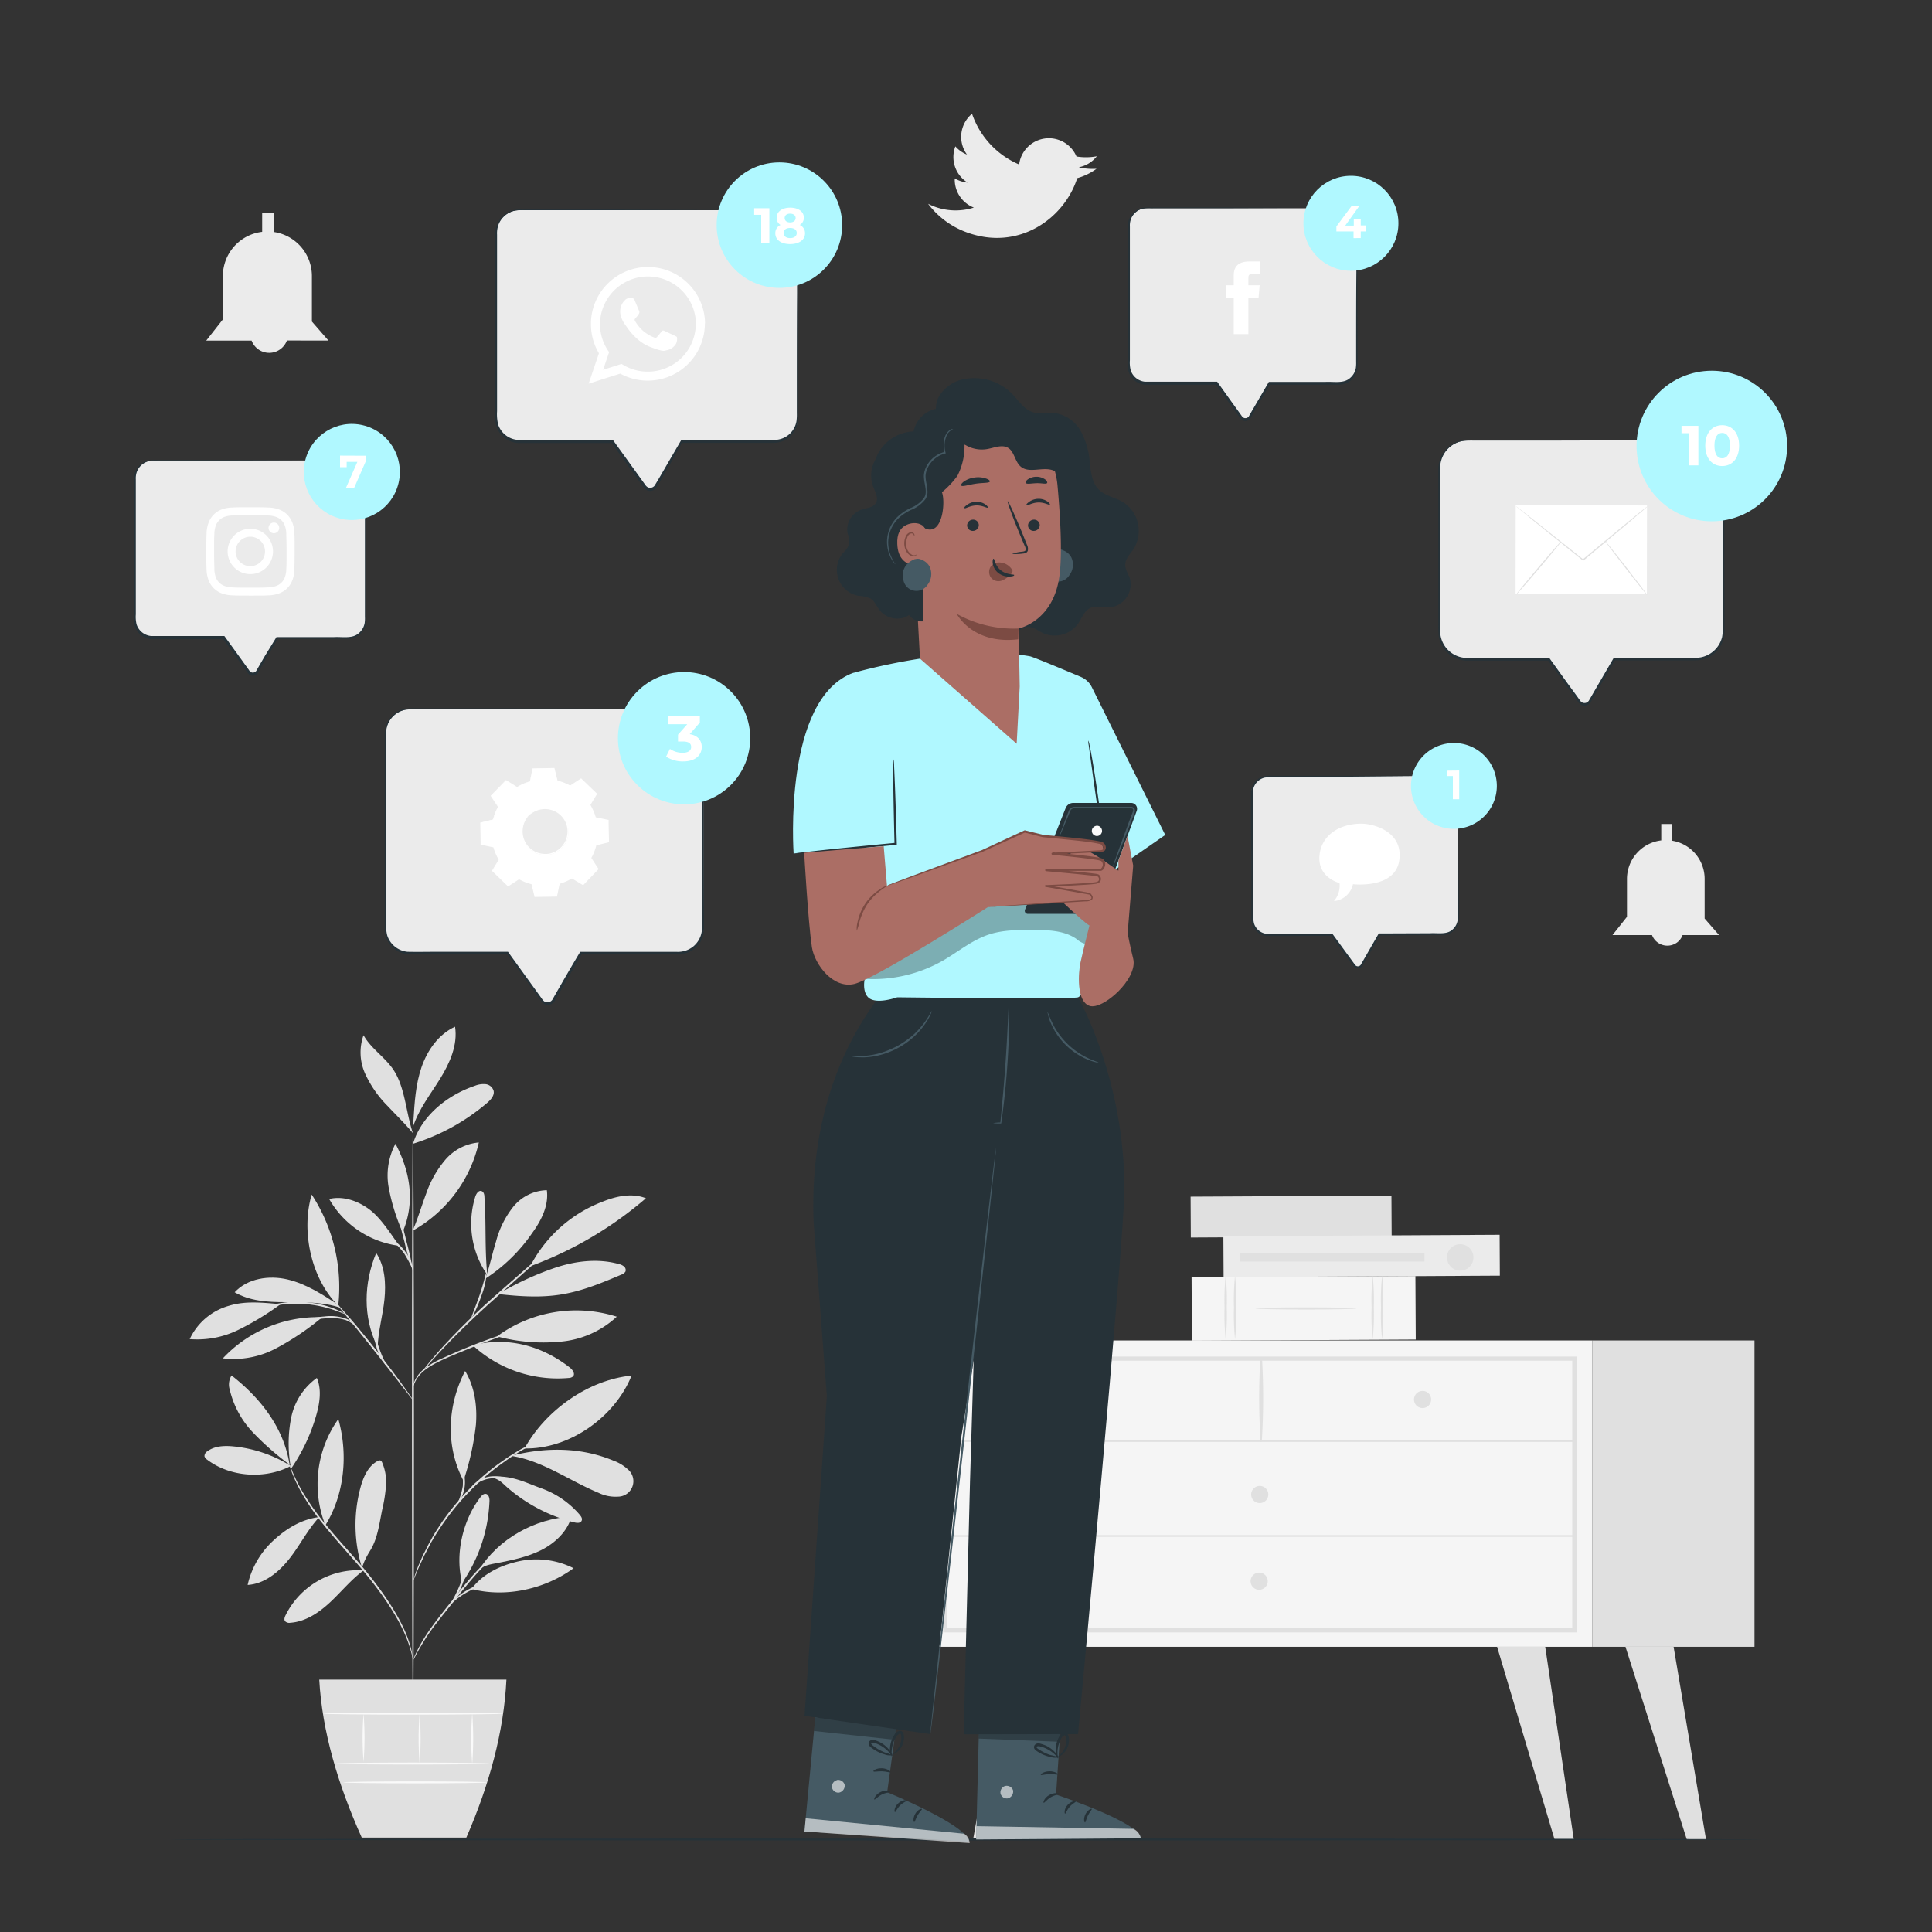 <svg xmlns="http://www.w3.org/2000/svg" viewBox="0 0 500 500"><rect x="0" y="0" width="500" height="500" fill="#333333" stroke="none"/><g id="freepik--background-complete--inject-92"><path d="M75.27,379.39a34.27,34.27,0,0,0-14.69-5.05c-2.4-.25-5-.18-6.94,1.27a1.44,1.44,0,0,0-.72,1.27,1.57,1.57,0,0,0,.68.87c6,4.56,15,5.13,21.67,1.64" style="fill:#e0e0e0"></path><path d="M74.89,379a71.89,71.89,0,0,1-9.49-8.35,24,24,0,0,1-5.94-11,4.4,4.4,0,0,1,.47-3.68c7.56,5.91,13.5,13.55,15,23" style="fill:#e0e0e0"></path><path d="M75.19,379.34a34.32,34.32,0,0,1,.17-12.46A16.82,16.82,0,0,1,82,356.61c1.3,3.05.74,6.57-.18,9.76a47.28,47.28,0,0,1-6.58,13.85" style="fill:#e0e0e0"></path><path d="M82.6,392.62c-4.5.54-8.42,2.91-11.78,6a22.26,22.26,0,0,0-6.73,11.56c4.41-.27,8.15-3.39,10.87-6.87s4.59-7.32,7.58-10.59" style="fill:#e0e0e0"></path><path d="M84.21,394.74a29.08,29.08,0,0,1,3.35-27.48c2.57,9.12,1.62,19.42-3.35,27.48" style="fill:#e0e0e0"></path><path d="M94,406.4A21,21,0,0,0,73.92,418c-.25.5-.47,1.13-.14,1.57a1.5,1.5,0,0,0,1.34.4c3.95-.26,7.46-2.64,10.36-5.35s5.41-5.85,8.61-8.19" style="fill:#e0e0e0"></path><path d="M93.69,405.76a37.3,37.3,0,0,1-.37-20.89c.73-2.69,2-5.52,4.45-6.78a.9.9,0,0,1,.69-.12.93.93,0,0,1,.43.5,12.66,12.66,0,0,1,1,6,37.74,37.74,0,0,1-.94,6.07c-.78,3.71-1.2,7.7-3.23,10.89a21.34,21.34,0,0,0-1.3,2.4c-.38.81-.39,1.1-.74,1.74" style="fill:#e0e0e0"></path><path d="M119.61,409.63c-1.92-7.31.12-16.16,4.72-22.15.34-.44.79-.92,1.34-.87.85.08,1.07,1.21,1,2.06a40,40,0,0,1-7.09,21" style="fill:#e0e0e0"></path><path d="M122,411.22c8.87,2.31,19,.07,26.44-5.37a21.44,21.44,0,0,0-14.32-1.76c-4.78,1.09-9.15,3.24-12.12,7.13" style="fill:#e0e0e0"></path><path d="M123.92,406.36c5-8.1,14.5-13.39,24-13.87-1.09,3.86-4.26,6.86-7.85,8.67s-7.57,2.61-11.51,3.37c-1.54.3-3.64.63-4.63,1.83" style="fill:#e0e0e0"></path><path d="M120.1,382.76a69.42,69.42,0,0,0,3.07-14.05c.37-4.79-.31-9.79-2.8-13.9-4.64,9-5.11,19.48-.41,28.43" style="fill:#e0e0e0"></path><path d="M135.74,374.86c5.43-9.87,16.5-17.75,27.71-18.86-4.32,10.77-16.11,19.09-27.71,18.86" style="fill:#e0e0e0"></path><path d="M132.32,376.79c8.1,1.23,15,6.41,22.56,9.54a10.11,10.11,0,0,0,5.1,1,4,4,0,0,0,2.5-7.07,11,11,0,0,0-3.7-2.24c-8.24-3.43-17.08-3.52-25.76-1.44" style="fill:#e0e0e0"></path><path d="M127.63,382.47c1.84.53,2.46,1.47,3.92,2.71A42.09,42.09,0,0,0,148.66,394c.65.16,1.51.23,1.83-.36s-.07-1.14-.44-1.6a23.56,23.56,0,0,0-10.33-7c-3.95-1.47-7.37-3.24-12.09-2.86" style="fill:#e0e0e0"></path><path d="M122.35,348.17a32.42,32.42,0,0,0,24.82,8.45,1.72,1.72,0,0,0,1.13-.41c.63-.68-.12-1.73-.85-2.3-7.3-5.69-16.14-8.05-25.1-5.74" style="fill:#e0e0e0"></path><path d="M128.62,345.87a34.61,34.61,0,0,1,31-5.11,24.51,24.51,0,0,1-14.76,6.48,46.42,46.42,0,0,1-16.21-1.37" style="fill:#e0e0e0"></path><path d="M126.12,330.11c-.71-7.28-.25-13-.75-20.35,0-.59-.17-1.29-.72-1.5-.76-.3-1.39.64-1.64,1.42a23.32,23.32,0,0,0,3.1,20.27" style="fill:#e0e0e0"></path><path d="M125.6,330.92a43.06,43.06,0,0,0,12.07-11.73c2.38-3.26,4.39-7.17,3.85-11.17a11.56,11.56,0,0,0-8.71,4.32,24.23,24.23,0,0,0-4.43,8.93c-1,3.2-1.65,6.5-2.78,9.65" style="fill:#e0e0e0"></path><path d="M137.46,327.62a97.39,97.39,0,0,0,29.7-17.51c-3.55-1.43-7.61-.57-11.16.86a35.21,35.21,0,0,0-18.7,16.57" style="fill:#e0e0e0"></path><path d="M128.93,334.9c5.49.6,11,1,16.49.08s10.4-3,15.4-5.11a1.9,1.9,0,0,0,1.05-.8,1.21,1.21,0,0,0-.38-1.31,3.12,3.12,0,0,0-1.31-.62c-5.43-1.52-11.3-.81-16.64,1a78.09,78.09,0,0,0-14.61,6.77" style="fill:#e0e0e0"></path><path d="M97.63,348.42c-3.74-7.55-3.5-16.36-.27-24.15,2.28,3.47,2.55,7.88,2.14,12s-1.67,8.37-1.76,12.51" style="fill:#e0e0e0"></path><path d="M82.68,340.88a33.67,33.67,0,0,0-25,10.66A23.4,23.4,0,0,0,71.36,349a69.6,69.6,0,0,0,11.75-7.86" style="fill:#e0e0e0"></path><path d="M72.64,337.52c-4.57-.37-9-.93-13.36.41a16,16,0,0,0-10.18,8.63,24.08,24.08,0,0,0,12.52-2.36,72,72,0,0,0,11-6.68" style="fill:#e0e0e0"></path><path d="M87.51,337.67c-4.11-2.69-8.33-5.43-13.11-6.55s-10.33-.29-13.67,3.32C64.6,336.71,69.3,337,73.79,337s10-.06,14.24,1.44" style="fill:#e0e0e0"></path><path d="M87.54,337.89c-7-6.9-9.69-19.29-6.87-28.73a43.78,43.78,0,0,1,6.87,28.73" style="fill:#e0e0e0"></path><path d="M106.86,318.34c1.32-3.08,2.26-6.31,3.44-9.45a27.18,27.18,0,0,1,4.92-8.71,12.93,12.93,0,0,1,8.7-4.51A35,35,0,0,1,107,318.39" style="fill:#e0e0e0"></path><path d="M103.36,322.42c-2.19-3-4.72-7.12-7.7-9.37s-6.84-3.62-10.47-2.75a24.41,24.41,0,0,0,18.17,12.12" style="fill:#e0e0e0"></path><path d="M104.06,318.59a51.82,51.82,0,0,1-3.46-11.22A17.51,17.51,0,0,1,102.35,296c3.86,7.3,5.1,15.12,1.91,22.73" style="fill:#e0e0e0"></path><path d="M106.89,296c2.19-7.22,8.81-12.55,16-15a6,6,0,0,1,2.8-.42,2.44,2.44,0,0,1,2.06,1.72c.26,1.23-.76,2.34-1.71,3.15A54.26,54.26,0,0,1,106.89,296" style="fill:#e0e0e0"></path><path d="M107,290c.28-4.66.57-9.38,2.09-13.8s4.43-8.56,8.68-10.49c.73,4.71-1.35,9.39-3.85,13.44s-5.53,7.87-7,12.39" style="fill:#e0e0e0"></path><path d="M106.86,293.25c-1.81-5.27-2-12-5.15-16.55-2.2-3.2-5.73-5.39-7.63-8.79a13.33,13.33,0,0,0,.44,10,28.91,28.91,0,0,0,5.84,8.36c2.33,2.49,4.33,4.36,6.5,7" style="fill:#e0e0e0"></path><path d="M106.89,448.37c-.14,0-.26-35.14-.27-78.47s.1-78.48.24-78.48.26,35.13.27,78.48S107,448.37,106.89,448.37Z" style="fill:#e0e0e0"></path><path d="M137.6,343.12a8.61,8.61,0,0,1-1.32.49l-3.64,1.23c-3.06,1-7.27,2.55-11.84,4.43s-8.8,3.52-11.23,5.62a8.24,8.24,0,0,0-2.25,3c-.35.82-.41,1.33-.46,1.32s0-.13,0-.37a5.46,5.46,0,0,1,.26-1,8.07,8.07,0,0,1,2.2-3.18,19.94,19.94,0,0,1,4.87-3c2-.91,4.11-1.86,6.4-2.8,4.59-1.88,8.83-3.34,11.93-4.3,1.55-.49,2.82-.84,3.69-1.08A6.48,6.48,0,0,1,137.6,343.12Z" style="fill:#e0e0e0"></path><path d="M147.67,318.39s-.12.15-.37.4l-1.13,1.06L142,323.67l-14,12.48c-5.47,4.86-10.2,9.51-13.47,13-1.64,1.75-2.93,3.19-3.81,4.21l-1,1.16c-.24.26-.37.4-.38.38s.09-.16.3-.45.52-.7.94-1.22c.84-1.05,2.09-2.54,3.7-4.33a177.66,177.66,0,0,1,13.4-13.15c5.49-4.86,10.48-9.22,14.11-12.37l4.32-3.7,1.19-1A2,2,0,0,1,147.67,318.39Z" style="fill:#e0e0e0"></path><path d="M122,341.1c-.14-.07,1-2.71,2.14-6s1.69-6.15,1.84-6.13a20.59,20.59,0,0,1-1.36,6.29,39.22,39.22,0,0,1-1.7,4.22A6.5,6.5,0,0,1,122,341.1Z" style="fill:#e0e0e0"></path><path d="M106.93,362.36a6.47,6.47,0,0,1-.85-1c-.57-.74-1.29-1.67-2.16-2.77-1.81-2.35-4.32-5.58-7.13-9.12s-5.39-6.72-7.26-9l-2.21-2.73a6.63,6.63,0,0,1-.76-1,5.47,5.47,0,0,1,.91.91c.56.61,1.36,1.51,2.33,2.63,2,2.24,4.58,5.38,7.39,8.93s5.28,6.82,7,9.22c.87,1.2,1.57,2.18,2,2.87A7,7,0,0,1,106.93,362.36Z" style="fill:#e0e0e0"></path><path d="M100.19,353.72a12.37,12.37,0,0,1-2.82-5.28,15.31,15.31,0,0,1-.64-5.32H97c-.1.41-.18.63-.22.62s0-.23,0-.65l.23,0a23.74,23.74,0,0,0,.9,5.17A40.85,40.85,0,0,0,100.19,353.72Z" style="fill:#e0e0e0"></path><path d="M91.5,342.79a8.84,8.84,0,0,0-2-1.15,13.09,13.09,0,0,0-5.47-.43,32.88,32.88,0,0,0-5.5.89,17.12,17.12,0,0,1-2.27.54,8.1,8.1,0,0,1,2.17-.89A24.68,24.68,0,0,1,84,340.7a11.92,11.92,0,0,1,5.64.61A3.44,3.44,0,0,1,91.5,342.79Z" style="fill:#e0e0e0"></path><path d="M89.44,340.14c0,.07-1.15-.46-3-1.1a30.33,30.33,0,0,0-15.2-1.16c-2,.35-3.12.71-3.15.63s.27-.16.8-.34a17.45,17.45,0,0,1,2.28-.64,26.77,26.77,0,0,1,15.4,1.17,18.16,18.16,0,0,1,2.15,1C89.19,339.94,89.46,340.1,89.44,340.14Z" style="fill:#e0e0e0"></path><path d="M106.86,328.93a62.29,62.29,0,0,1-2.2-7.64,62,62,0,0,1-1.71-7.77,61.63,61.63,0,0,1,2.2,7.64A64.22,64.22,0,0,1,106.86,328.93Z" style="fill:#e0e0e0"></path><path d="M107,328.93a37.49,37.49,0,0,0-2.44-4.58,20.2,20.2,0,0,0-3.59-3.7,3.36,3.36,0,0,1,1.39.71,11.48,11.48,0,0,1,2.62,2.7A10.26,10.26,0,0,1,107,328.93Z" style="fill:#e0e0e0"></path><path d="M106.89,429.64s-.15-.84-.55-2.34a33.35,33.35,0,0,0-2.35-6.08c-2.43-5-6.84-11.25-12.46-17.55-2.78-3.18-5.48-6.18-7.77-9.05a63.11,63.11,0,0,1-5.55-8,39.52,39.52,0,0,1-2.81-5.95c-.26-.73-.45-1.3-.55-1.7a2.43,2.43,0,0,1-.14-.61s.3.81.88,2.24a43,43,0,0,0,2.93,5.84,66.37,66.37,0,0,0,5.61,7.9c2.3,2.84,5,5.82,7.79,9,5.62,6.32,10,12.69,12.4,17.73a30.55,30.55,0,0,1,2.21,6.2c.16.76.27,1.35.31,1.76A2.64,2.64,0,0,1,106.89,429.64Z" style="fill:#e0e0e0"></path><path d="M134.64,398.3a11.23,11.23,0,0,1-1.45.82,31.17,31.17,0,0,0-3.77,2.49,42.22,42.22,0,0,0-5,4.52c-1.74,1.83-3.53,4-5.36,6.25C115.45,417,112,421,110,424.27c-1,1.6-1.79,3-2.29,3.91a10.73,10.73,0,0,1-.8,1.46,1.48,1.48,0,0,1,.14-.41c.11-.26.25-.66.49-1.14a36.81,36.81,0,0,1,2.16-4c2-3.31,5.38-7.43,9-12,1.83-2.29,3.64-4.43,5.41-6.27a41,41,0,0,1,5.08-4.48,25.84,25.84,0,0,1,3.9-2.38c.48-.24.87-.39,1.13-.5S134.63,398.28,134.64,398.3Z" style="fill:#e0e0e0"></path><path d="M135.19,408.47a23.12,23.12,0,0,1-3.08.44,40.64,40.64,0,0,0-7.29,1.44,22.15,22.15,0,0,0-6.53,3.42c-1.5,1.17-2.21,2.13-2.28,2.07a2.39,2.39,0,0,1,.46-.7,10.68,10.68,0,0,1,1.6-1.64,19.54,19.54,0,0,1,6.6-3.63,32.31,32.31,0,0,1,7.41-1.31A16.48,16.48,0,0,1,135.19,408.47Z" style="fill:#e0e0e0"></path><path d="M116.91,414.73c-.16-.09,1.22-2.21,2.3-5.06s1.24-5.39,1.42-5.36a4.85,4.85,0,0,1,0,1.65,17.39,17.39,0,0,1-.9,3.89,18.6,18.6,0,0,1-1.78,3.56A5.38,5.38,0,0,1,116.91,414.73Z" style="fill:#e0e0e0"></path><path d="M143.63,371a2,2,0,0,1-.49.26l-1.45.66c-.63.27-1.4.62-2.26,1.07s-1.89.91-2.94,1.55l-1.68.95c-.58.33-1.15.73-1.77,1.11-1.23.75-2.47,1.68-3.79,2.62a64.82,64.82,0,0,0-14.62,15.13c-.9,1.35-1.78,2.62-2.49,3.88-.36.63-.74,1.22-1,1.81l-.9,1.71c-.6,1.07-1,2.1-1.44,3s-.74,1.66-1,2.3l-.61,1.46a2.25,2.25,0,0,1-.24.5,2,2,0,0,1,.14-.53l.52-1.5c.22-.66.52-1.45.92-2.35s.8-1.94,1.38-3l.87-1.74c.31-.6.68-1.2,1-1.83.69-1.28,1.57-2.57,2.46-3.94A63.21,63.21,0,0,1,129,378.84c1.34-.94,2.59-1.85,3.85-2.59.62-.38,1.2-.77,1.79-1.1l1.71-.93c1.07-.62,2.1-1.06,3-1.48a23.77,23.77,0,0,1,2.31-1l1.49-.57A2.45,2.45,0,0,1,143.63,371Z" style="fill:#e0e0e0"></path><path d="M121.67,385.72a3.48,3.48,0,0,1,1.21-1.8,7.56,7.56,0,0,1,4.86-1.87,13.45,13.45,0,0,1,5.12,1,7.57,7.57,0,0,1,1.94.94,11.32,11.32,0,0,1-2.06-.6,15.62,15.62,0,0,0-5-.83,7.93,7.93,0,0,0-4.65,1.63A13.37,13.37,0,0,0,121.67,385.72Z" style="fill:#e0e0e0"></path><path d="M118.39,389.1a18.57,18.57,0,0,0,1.38-4.49,18.81,18.81,0,0,0-.31-4.69,3,3,0,0,1,.57,1.31,9.3,9.3,0,0,1-.79,6.73C118.81,388.74,118.43,389.14,118.39,389.1Z" style="fill:#e0e0e0"></path><path d="M82.62,434.68c.76,13.42,4.81,27.08,11,40.89h27.07c5.94-13.67,9.7-27.31,10.37-40.89Z" style="fill:#e0e0e0"></path><path d="M126.71,456.41c0,.14-8.92.25-19.91.25s-19.9-.11-19.9-.25,8.91-.26,19.9-.26S126.71,456.27,126.71,456.41Z" style="fill:#fafafa"></path><path d="M126.1,461.27c0,.14-8.35.25-18.66.25s-18.66-.11-18.66-.25,8.36-.25,18.66-.25S126.1,461.13,126.1,461.27Z" style="fill:#fafafa"></path><path d="M94.09,443.49a77.88,77.88,0,0,1,0,12.47,77.88,77.88,0,0,1,0-12.47Z" style="fill:#fafafa"></path><path d="M108.59,443.49a80.38,80.38,0,0,1,0,12.92,83.59,83.59,0,0,1,0-12.92Z" style="fill:#fafafa"></path><path d="M122.21,443.38a86.85,86.85,0,0,1,0,13.17,83.52,83.52,0,0,1,0-13.17Z" style="fill:#fafafa"></path><path d="M130.23,443.49c0,.14-10.45.26-23.34.26s-23.35-.12-23.35-.26,10.45-.25,23.35-.25S130.23,443.35,130.23,443.49Z" style="fill:#fafafa"></path><rect x="240.14" y="346.91" width="171.92" height="79.28" style="fill:#f5f5f5"></rect><path d="M408,422.46H244.08V351.08H408Zm-162.82-1.07H406.9V352.15H245.15Z" style="fill:#e0e0e0"></path><rect x="412.06" y="346.91" width="42" height="79.28" style="fill:#e0e0e0"></rect><path d="M244.61,373.17H407.43a.22.22,0,0,0,0-.43H244.61a.22.22,0,0,0,0,.43Z" style="fill:#e0e0e0"></path><path d="M326.55,373a177.93,177.93,0,0,0,.06-21.54.22.22,0,0,0-.44,0,177.93,177.93,0,0,0,.06,21.54.16.16,0,0,0,.32,0Z" style="fill:#e0e0e0"></path><path d="M370.38,362.19a2.22,2.22,0,1,1-2.22-2.22A2.21,2.21,0,0,1,370.38,362.19Z" style="fill:#e0e0e0"></path><path d="M284.93,362.19a2.22,2.22,0,1,1-2.22-2.22A2.21,2.21,0,0,1,284.93,362.19Z" style="fill:#e0e0e0"></path><path d="M328.24,386.77a2.22,2.22,0,1,1-2.22-2.21A2.21,2.21,0,0,1,328.24,386.77Z" style="fill:#e0e0e0"></path><polygon points="260.7 426.2 251.85 475.98 256.83 475.98 273.14 426.2 260.7 426.2" style="fill:#e0e0e0"></polygon><polygon points="399.9 426.2 407.3 476.06 402.32 476.06 387.45 426.2 399.9 426.2" style="fill:#e0e0e0"></polygon><polygon points="433.13 426.2 441.52 476.06 436.54 476.06 420.68 426.2 433.13 426.2" style="fill:#e0e0e0"></polygon><path d="M328.09,409.21a2.22,2.22,0,1,1-2.22-2.22A2.21,2.21,0,0,1,328.09,409.21Z" style="fill:#e0e0e0"></path><path d="M244.61,397.73H407.43a.22.22,0,0,0,0-.44H244.61a.22.22,0,0,0,0,.44Z" style="fill:#e0e0e0"></path><rect x="328.87" y="288.86" width="10.58" height="51.98" transform="translate(647.24 -20.96) rotate(89.7)" style="fill:#e0e0e0"></rect><rect x="329.19" y="309.66" width="16.44" height="57.93" transform="translate(674.24 -0.57) rotate(89.7)" style="fill:#f5f5f5"></rect><path d="M355.26,346.58a58.53,58.53,0,0,1-.29-8.22,58.53,58.53,0,0,1,.29-8.22,61.49,61.49,0,0,1,.28,8.22A61.49,61.49,0,0,1,355.26,346.58Z" style="fill:#e0e0e0"></path><path d="M357.69,346.58a59.54,59.54,0,0,1-.28-8.22,59.54,59.54,0,0,1,.28-8.22,59.54,59.54,0,0,1,.28,8.22A59.54,59.54,0,0,1,357.69,346.58Z" style="fill:#e0e0e0"></path><path d="M317.2,346.58a61.49,61.49,0,0,1-.28-8.22,61.49,61.49,0,0,1,.28-8.22,59.54,59.54,0,0,1,.28,8.22A59.54,59.54,0,0,1,317.2,346.58Z" style="fill:#e0e0e0"></path><path d="M319.63,346.58a61.49,61.49,0,0,1-.28-8.22,61.49,61.49,0,0,1,.28-8.22,58.53,58.53,0,0,1,.29,8.22A58.53,58.53,0,0,1,319.63,346.58Z" style="fill:#e0e0e0"></path><path d="M324.94,338.62c0-.16,5.85-.28,13.06-.28s13.05.12,13.05.28-5.84.29-13.05.29S324.94,338.78,324.94,338.62Z" style="fill:#e0e0e0"></path><rect x="347.11" y="289.31" width="10.58" height="71.49" transform="translate(675.59 -29.06) rotate(89.7)" style="fill:#ebebeb"></rect><path d="M377.94,328.84a3.42,3.42,0,1,1,3.38-3.42A3.4,3.4,0,0,1,377.94,328.84Z" style="fill:#e0e0e0"></path><rect x="343.66" y="301.49" width="2.12" height="47.85" transform="translate(670.14 -19.3) rotate(90)" style="fill:#e0e0e0"></rect><path d="M240.19,52.74a21.83,21.83,0,0,0,9.94,7.37c13.51,5,25.34-3.61,28.65-14a15.68,15.68,0,0,0,5-2.43,15.61,15.61,0,0,1-4.6-.39,7.8,7.8,0,0,0,4.68-2.85,15.27,15.27,0,0,1-5.27.06,7.76,7.76,0,0,0-14.84,2.07,22,22,0,0,1-12.19-13.13A7.76,7.76,0,0,0,250.25,40a7.69,7.69,0,0,1-3-2.12,7.75,7.75,0,0,0,3.17,9.37,7.77,7.77,0,0,1-3.33-1.08,7.75,7.75,0,0,0,4.94,7.55A15.62,15.62,0,0,1,240.19,52.74Z" style="fill:#ebebeb"></path><path d="M444.89,242l-3.73-4.28V227.47a10,10,0,0,0-8.53-9.91v-4.31h-2.7v4.25a10.05,10.05,0,0,0-8.87,10v9.77L417.31,242h10.23a4.25,4.25,0,0,0,6.83,1.63,4.23,4.23,0,0,0,1.08-1.63Z" style="fill:#ebebeb"></path><path d="M85,88.14l-4.28-4.92V71.44A11.52,11.52,0,0,0,71,60.06V55.12H67.85V60A11.52,11.52,0,0,0,57.68,71.45V82.66l-4.31,5.49H65.12A4.86,4.86,0,0,0,73,90a4.89,4.89,0,0,0,1.25-1.88Z" style="fill:#ebebeb"></path></g><g id="freepik--Floor--inject-92"><path d="M456.7,476.06c0,.14-92.55.26-206.69.26S43.3,476.2,43.3,476.06s92.53-.26,206.71-.26S456.7,475.92,456.7,476.06Z" style="fill:#263238"></path></g><g id="freepik--Character--inject-92"><path d="M224,252.84c-.76-1.26,5.1-6.18,14.52-13.86l7.71-6.31a39.82,39.82,0,0,1,10.91-6.77,27,27,0,0,1,15.28-1,25.43,25.43,0,0,1,7.74,3.1,20.64,20.64,0,0,1,6.62,6.31,14.52,14.52,0,0,1,1.29,2.43,9.27,9.27,0,0,1,.69,3.81,7.85,7.85,0,0,1-1.7,4.64,7.21,7.21,0,0,1-2.25,1.9,7.14,7.14,0,0,1-3,.83,8,8,0,0,1-4.38-1.15c-.84-.48-1.3-.83-1.54-1s-.17-.1-.1-.07a1.76,1.76,0,0,0,.27.07c.17,0,.18,0,0,0a19.61,19.61,0,0,0-2.48.65c-.64.18-1.41.33-2.12.47s-1.41.19-2.08.22a35.6,35.6,0,0,1-7.1-.45c-2-.28-3.8-.54-5.32-.59a13.21,13.21,0,0,0-4.11.47,37.24,37.24,0,0,0-8.06,3.89,46.48,46.48,0,0,1-7.85,3.94,19,19,0,0,1-6.93,1.27,9.22,9.22,0,0,1-4.39-1.07c-.9-.52-1.24-1-1.14-1.36.25-.75,2.17-.57,5-1.59a22.86,22.86,0,0,0,4.93-2.5,65.86,65.86,0,0,0,6.2-4.75,37.86,37.86,0,0,1,9.35-6,20.89,20.89,0,0,1,6.83-1.48,52,52,0,0,1,6.49.2,30.11,30.11,0,0,0,5.33.07c.39,0,.73-.11,1.09-.17s.62-.14,1-.28a24.58,24.58,0,0,1,3.84-1.06,9.74,9.74,0,0,1,3.33,0,9,9,0,0,1,1.86.54,12.07,12.07,0,0,1,1.4.7c.71.43,1.18.75,1.32.81l0,0h0s0,0-.05.1l-.25.53a10.14,10.14,0,0,0-.53,1.28,3.3,3.3,0,0,0-.19.76,1.39,1.39,0,0,0,0,.28s0,.06,0,0v0h0c-.07-.23.08.32.06.26l0-.09a1.43,1.43,0,0,0-.34-.39,1.38,1.38,0,0,0-.35-.2H281l-.65,0a3.49,3.49,0,0,0-.87.1,6.35,6.35,0,0,0-.75.19l-.22.08h0a3.36,3.36,0,0,0-.37-.65c-1.51-2.4-4.7-4.31-8-5.15a18.3,18.3,0,0,0-9.78.17,35.8,35.8,0,0,0-9,4.67c-3,2-5.92,3.82-8.59,5.38C232,251.32,224.74,254.05,224,252.84Z" style="fill:#f5f5f5"></path><path d="M274.76,442.53l-1.45,21.91s21.81,7.24,21.93,11.31l-42.61.31.86-34.24Z" style="fill:#455a64"></path><g style="opacity:0.6"><path d="M260.19,462.19a1.74,1.74,0,0,0-1.26,1.95,1.67,1.67,0,0,0,1.92,1.27,1.83,1.83,0,0,0,1.33-2.07,1.75,1.75,0,0,0-2.15-1.1" style="fill:#fff"></path></g><g style="opacity:0.6"><path d="M252.63,476.06l.09-3.45,40.61.7a3.33,3.33,0,0,1,1.91,2.44Z" style="fill:#fff"></path></g><path d="M274,464.24c0,.21-1.05.27-2.1.91s-1.61,1.5-1.8,1.41.16-1.28,1.43-2S274.05,464.05,274,464.24Z" style="fill:#263238"></path><path d="M278.41,466.23c0,.2-.87.53-1.6,1.38s-1,1.79-1.17,1.77-.3-1.2.63-2.24S278.42,466,278.41,466.23Z" style="fill:#263238"></path><path d="M280.79,471.65c-.19,0-.45-1,.12-2.13s1.55-1.55,1.64-1.37-.54.76-1,1.69S281,471.63,280.79,471.65Z" style="fill:#263238"></path><path d="M273.78,459.21c-.09.19-1-.13-2.22-.08s-2.1.38-2.21.2.81-.89,2.19-.93S273.89,459.05,273.78,459.21Z" style="fill:#263238"></path><g style="opacity:0.3"><polygon points="274.46 446.87 274.21 450.77 253.28 449.95 253.37 446.42 274.46 446.87"></polygon></g><path d="M274,454.79a4,4,0,0,1-2.13-.08,9.46,9.46,0,0,1-2.21-.75,9.32,9.32,0,0,1-1.21-.69,2.78,2.78,0,0,1-.63-.52.91.91,0,0,1-.06-1.11,1.16,1.16,0,0,1,.93-.45,2.59,2.59,0,0,1,.79.14,8.58,8.58,0,0,1,1.32.49,7.44,7.44,0,0,1,1.92,1.35c1,.95,1.28,1.73,1.21,1.77s-.56-.6-1.54-1.38a8.56,8.56,0,0,0-1.87-1.13,7.61,7.61,0,0,0-1.22-.42c-.45-.13-.83-.14-1,.05s0,.11,0,.24a1.86,1.86,0,0,0,.46.38,9.47,9.47,0,0,0,1.11.68,11,11,0,0,0,2,.85A12.85,12.85,0,0,1,274,454.79Z" style="fill:#263238"></path><path d="M273.71,455.08a3.49,3.49,0,0,1-.5-2.08,7.16,7.16,0,0,1,.36-2.33,8.47,8.47,0,0,1,.58-1.28,1.79,1.79,0,0,1,1.4-1,1,1,0,0,1,.87.62,3.27,3.27,0,0,1,.2.79,4.51,4.51,0,0,1-.05,1.43,4.89,4.89,0,0,1-1,2.18c-.87,1.08-1.74,1.3-1.76,1.23s.67-.49,1.34-1.53a4.93,4.93,0,0,0,.74-2,4.23,4.23,0,0,0,0-1.23c-.05-.46-.21-.83-.38-.79s-.58.32-.77.68a7.07,7.07,0,0,0-.56,1.14,7.7,7.7,0,0,0-.48,2.11C273.63,454.26,273.83,455.05,273.71,455.08Z" style="fill:#263238"></path><path d="M232.6,442.07l-3,21.76s21.25,8.73,21.1,12.81L208.19,474l3.24-34.09Z" style="fill:#455a64"></path><g style="opacity:0.6"><path d="M216.7,460.68a1.73,1.73,0,0,0-1.39,1.85,1.66,1.66,0,0,0,1.82,1.4,1.83,1.83,0,0,0,1.47-2,1.74,1.74,0,0,0-2.06-1.25" style="fill:#fff"></path></g><g style="opacity:0.6"><path d="M208.19,474l.33-3.43,41,4a3,3,0,0,1,1.42,2.42Z" style="fill:#fff"></path></g><path d="M230.34,463.68c0,.21-1.07.2-2.16.76s-1.72,1.38-1.9,1.28.25-1.27,1.57-1.93S230.4,463.49,230.34,463.68Z" style="fill:#263238"></path><path d="M234.6,466c0,.21-.9.47-1.7,1.28s-1.08,1.71-1.29,1.68-.22-1.22.79-2.2S234.62,465.77,234.6,466Z" style="fill:#263238"></path><path d="M236.59,471.54c-.19,0-.37-1,.27-2.12s1.66-1.43,1.73-1.25-.59.72-1.11,1.62S236.8,471.54,236.59,471.54Z" style="fill:#263238"></path><path d="M230.46,458.65c-.1.18-1-.21-2.2-.24s-2.13.24-2.22,0,.86-.84,2.25-.78S230.58,458.49,230.46,458.65Z" style="fill:#263238"></path><g style="opacity:0.3"><polygon points="232.01 446.38 231.48 450.25 210.66 447.98 210.99 444.47 232.01 446.38"></polygon></g><path d="M231,454.24a3.85,3.85,0,0,1-2.12-.22,10,10,0,0,1-2.15-.9,10.13,10.13,0,0,1-1.16-.77,2.82,2.82,0,0,1-.59-.57.9.9,0,0,1,0-1.11,1.15,1.15,0,0,1,1-.38,2.86,2.86,0,0,1,.79.19,7.78,7.78,0,0,1,1.27.58,7.52,7.52,0,0,1,1.83,1.49c.89,1,1.15,1.81,1.08,1.85s-.52-.64-1.44-1.49a8.39,8.39,0,0,0-1.79-1.26,7.89,7.89,0,0,0-1.18-.5c-.44-.16-.82-.2-1,0s-.05.1,0,.24a1.9,1.9,0,0,0,.43.41,11.48,11.48,0,0,0,1.06.75,11.81,11.81,0,0,0,2,1A15.59,15.59,0,0,1,231,454.24Z" style="fill:#263238"></path><path d="M230.68,454.51a3.41,3.41,0,0,1-.35-2.1,7,7,0,0,1,.52-2.3,7.08,7.08,0,0,1,.67-1.23,1.75,1.75,0,0,1,1.46-.94,1,1,0,0,1,.83.68,3.14,3.14,0,0,1,.14.8,4.76,4.76,0,0,1-.14,1.43,4.94,4.94,0,0,1-1.13,2.1c-.94,1-1.83,1.18-1.84,1.11s.71-.44,1.45-1.43a5,5,0,0,0,.87-1.93,4.18,4.18,0,0,0,.08-1.23c0-.46-.15-.84-.32-.81s-.61.28-.82.62a8.25,8.25,0,0,0-.64,1.1,7.66,7.66,0,0,0-.62,2.08C230.66,453.7,230.8,454.49,230.68,454.51Z" style="fill:#263238"></path><path d="M279,258.1s12,20.79,12,49.68c0,12.8-12,141-12,141l-29.6.06,1.64-65.54,3.78-124.94Z" style="fill:#263238"></path><path d="M227.86,257.52l-.09.12c-13.19,17.2-18.09,38.35-17.19,58.87l3.41,44.8-5.78,82.75,32.55,4.73,8.05-77.07s13.55-83.26,13.55-85.54V258.1S232.16,251.74,227.86,257.52Z" style="fill:#263238"></path><path d="M266.52,169.84c.88.16,9.38,3.73,13.24,5.36a5.54,5.54,0,0,1,2.8,2.64l19,38.25-14.66,10.15s-4.12,30.35-7.9,31.86c-1.41.56-46.8,0-46.8,0s-5.53,2-7.52,0c-1.53-1.52-.94-4.47-.94-4.47V191.28l-2.77-17.17S247.35,166.46,266.52,169.84Z" style="fill:#B0F8FF"></path><path d="M231,187.39l.81,31-26.42,2.52c0-.17-2.86-40.2,15.53-46.82Z" style="fill:#B0F8FF"></path><path d="M285.76,220.93c-.15-1-.33-2.18-.61-4.07-.4-2.8-.92-6.43-1.5-10.43s-1.07-7.64-1.47-10.45c-.17-1.24-.31-2.3-.43-3.17a4.66,4.66,0,0,1-.1-1.17,4.45,4.45,0,0,1,.31,1.14c.16.74.37,1.81.61,3.14.47,2.66,1.05,6.35,1.63,10.43s1.05,7.78,1.34,10.46c.15,1.35.25,2.44.3,3.19,0,.38,0,.67,0,.88V221s0,.1-.09.05V221S285.75,220.93,285.76,220.93Z" style="fill:#263238"></path><path d="M205.39,220.93a14.72,14.72,0,0,1,1.88-.28l5.16-.59c4.36-.46,10.38-1.07,17-1.71l2.32-.22-.25.28c-.16-6.15-.27-11.62-.32-15.56,0-1.9,0-3.46,0-4.64a9.32,9.32,0,0,1,.06-1.69,9.46,9.46,0,0,1,.15,1.68c.05,1.18.12,2.75.2,4.64.16,3.94.33,9.41.5,15.56v.26l-.26,0-2.32.22c-6.65.64-12.68,1.19-17.05,1.55l-5.18.41A12.35,12.35,0,0,1,205.39,220.93Z" style="fill:#263238"></path><g style="opacity:0.3"><path d="M284.08,238.63a13.5,13.5,0,0,0-7.41-7.73,25.12,25.12,0,0,0-10.76-1.9,35.16,35.16,0,0,0-18.28,5c-8.11,5.13-13.53,14.22-22.45,17.77l-1.09,1.57A36.47,36.47,0,0,0,244,248.62c3.91-2.25,7.45-5.25,11.73-6.7,3.78-1.29,7.86-1.27,11.85-1.24,3.77,0,7.78.14,10.91,2.25a6.27,6.27,0,0,0,2.94,1.5,3,3,0,0,0,2.83-2.09A5.83,5.83,0,0,0,284.08,238.63Z"></path></g><path d="M272.61,217.14l3.17-8a2.12,2.12,0,0,1,2-1.34h15a1.52,1.52,0,0,1,1.42,2L284.56,236a.77.77,0,0,1-.73.51H266a.78.78,0,0,1-.73-1.08Z" style="fill:#263238"></path><path d="M291.83,241.52l1.44-17.5-1.47-7.67-2.35,6.39v2.57c-.87-.22-8.93-7.06-11.1-5.59s-7.71,9.55-7.71,9.55,9.75,9.53,11.31,10.24c0,0-1.77,7-2.33,9.61s-1.09,10,2.33,11.19,12.61-7,11.32-12.19C292.41,244.68,291.83,241.52,291.83,241.52Z" style="fill:#ab6e65"></path><path d="M228.7,219l.85,10.24,24.64-9,11-5.07,4.8,1.2s15.09,1,15.22,2,.83,1.79,0,1.92-12.75.69-12.75.69,12.86.82,13.15,1.78-.12,2.47-.81,2.47h-14s13.16.82,13.3,1.37,1.09,1.51-.14,1.92-13.3.82-13.3.82L282,231.33s.41,1.78-.55,1.78-25.78,1.65-25.78,1.65-29.06,18.54-34.55,19.88-10.28-5-11-9.49c-1-6.76-2-24.46-2-24.46Z" style="fill:#ab6e65"></path><path d="M255.69,234.76l.51-.07,1.48-.12,5.68-.42,9-.62,5.6-.38,3.06-.21a2.29,2.29,0,0,0,1.37-.35c.24-.25-.14-.79-.5-1.11l.1.05-11.38-2a.23.23,0,0,1-.19-.27.22.22,0,0,1,.22-.19l6.74-.3,3.52-.21,1.79-.15c.58-.08,1.24-.08,1.56-.4s.15-1-.2-1.18a5.82,5.82,0,0,0-.82-.15l-.93-.11-3.77-.39-7.77-.72a.27.27,0,0,1,0-.54h13.91c.19,0,.41-.23.55-.51a1.21,1.21,0,0,0-.29-1.61,7.62,7.62,0,0,0-1.48-.32l-1.59-.23-3.19-.38-6.29-.65a.27.27,0,0,1-.25-.3.28.28,0,0,1,.26-.25l8.12-.39,3.94-.22a2.81,2.81,0,0,0,.83-.12.61.61,0,0,0,.21-.6,1.12,1.12,0,0,0-.35-.68,1.8,1.8,0,0,0-.77-.29c-2.46-.52-5-.75-7.38-1s-4.78-.49-7.08-.7h0l-4.79-1.22h.15l-11,5h0l-18.05,6.51-4.92,1.74-1.28.44a3.09,3.09,0,0,1-.45.13L230,229l1.26-.49,4.88-1.84,18-6.67h0l11-5.1a.2.2,0,0,1,.15,0l4.8,1.19h0c2.3.19,4.67.42,7.09.67s4.91.5,7.46,1a2.21,2.21,0,0,1,1,.41,1.72,1.72,0,0,1,.53,1,1.12,1.12,0,0,1-.46,1.12,2.88,2.88,0,0,1-1.07.2l-4,.23-8.12.4,0-.55,6.3.65,3.2.38,1.61.23a6.78,6.78,0,0,1,1.68.4,1.49,1.49,0,0,1,.71,1.09,2.33,2.33,0,0,1-.21,1.23,2,2,0,0,1-.37.53.94.94,0,0,1-.29.21.87.87,0,0,1-.39.09H270.78l0-.54,7.78.73,3.77.4.93.12a4.2,4.2,0,0,1,1,.2,1.35,1.35,0,0,1,.63.92,1.15,1.15,0,0,1-.3,1.08,1.79,1.79,0,0,1-1,.44l-.92.11c-.61.06-1.21.1-1.8.14l-3.53.2-6.75.28,0-.47,11.38,2.09h0a.13.13,0,0,1,.09,0,3,3,0,0,1,.57.7.86.86,0,0,1,0,1,2.43,2.43,0,0,1-1.63.48l-3.06.19-5.61.34-9,.52-5.7.31-1.48.06A2.82,2.82,0,0,1,255.69,234.76Z" style="fill:#7c4b43"></path><path d="M221.73,240.87a6.42,6.42,0,0,1,.19-2.16,13.58,13.58,0,0,1,2-4.84,13.05,13.05,0,0,1,3.73-3.67,5.82,5.82,0,0,1,1.93-1c.14.18-3,1.61-5.2,4.94a16.54,16.54,0,0,0-2,4.63A12.37,12.37,0,0,1,221.73,240.87Z" style="fill:#7c4b43"></path><path d="M285.05,214.42a1.32,1.32,0,1,1-1.66-.6A1.26,1.26,0,0,1,285.05,214.42Z" style="fill:#fafafa"></path><path d="M288,224.35a9,9,0,0,1,.47-1.51l1.45-4.05c.65-1.73,1.4-3.75,2.22-6,.22-.57.43-1.14.65-1.73s.59-1.27.43-1.64c-.07-.16-.31-.24-.62-.22H289.5l-7.83,0-3.42,0a1.18,1.18,0,0,0-1.17.48c-.2.37-.37.88-.54,1.28l-1.67,4a8.79,8.79,0,0,1-.67,1.43,8.39,8.39,0,0,1,.49-1.5c.38-1,.89-2.4,1.5-4,.18-.43.3-.84.55-1.35a1.42,1.42,0,0,1,.66-.57,1.86,1.86,0,0,1,.85-.14l3.42,0,7.81,0h3.06a1.09,1.09,0,0,1,1.1.5,1.47,1.47,0,0,1-.07,1.13c-.12.3-.23.6-.34.9-.23.58-.45,1.16-.67,1.72l-2.33,5.95c-.66,1.63-1.2,3-1.61,4A10.82,10.82,0,0,1,288,224.35Z" style="fill:#455a64"></path><path d="M244.68,110.75c-2.52-1.6-3.13-5.3-1.76-8a9.7,9.7,0,0,1,7.2-4.73A13.74,13.74,0,0,1,262,102c1.62,1.68,2.94,3.86,5.14,4.63,1.94.67,4.08.06,6.11.33a9.22,9.22,0,0,1,6.47,4.66,19.92,19.92,0,0,1,2.29,7.85c.3,2.51.49,5.26,2.23,7.09s4.38,2.16,6.48,3.43a8.87,8.87,0,0,1,2.64,12.11c-.84,1.22-2,2.33-2.13,3.81s.78,2.54,1.19,3.82a6,6,0,0,1-5.13,7.44c-1.74.1-3.62-.58-5.19.2s-2.13,2.65-3.13,4.08a7.49,7.49,0,0,1-9.13,2.36c-1.28-.63-2.5-1.67-3.93-1.58s-2.54,1.32-3.95,1.59c-1.84.35-3.58-1-4.67-2.52s-1.86-3.31-3.25-4.55c-1.83-1.63-4.41-2-6.72-2.83a19,19,0,0,1-10.71-26.55" style="fill:#263238"></path><path d="M271.32,143.68a5.1,5.1,0,0,1,2-1.35h-.15a3.21,3.21,0,0,1,.43-.07,2,2,0,0,1,1.6.2h0a3.83,3.83,0,0,1,2.06,1.8,4.48,4.48,0,0,1-.52,4.61,3.42,3.42,0,0,1-6.28-1.17A4.24,4.24,0,0,1,271.32,143.68Z" style="fill:#455a64"></path><path d="M238.09,170.46l-2.67-49.12A4.17,4.17,0,0,1,239,117l22-6.21c7.06-1,12,7.63,12.67,14.73.72,7.88,1.29,17.54.52,23.46-1.54,11.9-10.58,13.67-10.58,13.67s.22,10.68.29,15l-.79,14.83Z" style="fill:#ab6e65"></path><path d="M269.08,135.82a1.52,1.52,0,0,1-1.42,1.57,1.45,1.45,0,0,1-1.61-1.32,1.53,1.53,0,0,1,1.42-1.58A1.46,1.46,0,0,1,269.08,135.82Z" style="fill:#263238"></path><path d="M271.7,130.61c-.18.2-1.36-.62-3-.57s-2.81.9-3,.71.09-.45.6-.85a4.22,4.22,0,0,1,2.39-.81,4,4,0,0,1,2.39.7C271.61,130.16,271.79,130.51,271.7,130.61Z" style="fill:#263238"></path><path d="M253.31,135.82a1.51,1.51,0,0,1-1.42,1.57,1.45,1.45,0,0,1-1.6-1.32,1.52,1.52,0,0,1,1.42-1.58A1.45,1.45,0,0,1,253.31,135.82Z" style="fill:#263238"></path><path d="M255.64,131.37c-.19.2-1.36-.62-3-.57s-2.81.91-3,.71.09-.45.6-.84a4.18,4.18,0,0,1,2.39-.82,4,4,0,0,1,2.39.7C255.54,130.92,255.73,131.28,255.64,131.37Z" style="fill:#263238"></path><path d="M261.92,143.33a10.38,10.38,0,0,1,2.64-.56c.41-.05.81-.15.87-.43a2.16,2.16,0,0,0-.31-1.23c-.43-1-.87-2.05-1.33-3.15-1.84-4.48-3.19-8.16-3-8.24s1.82,3.5,3.67,8c.44,1.1.87,2.16,1.27,3.17a2.38,2.38,0,0,1,.26,1.63,1,1,0,0,1-.67.63,2.85,2.85,0,0,1-.7.12A11.15,11.15,0,0,1,261.92,143.33Z" style="fill:#263238"></path><path d="M263.6,162.65a30.12,30.12,0,0,1-16-3.79s4.08,8,15.91,6.59Z" style="fill:#7c4b43"></path><path d="M261.78,147.22a4,4,0,0,0-3.36-1.66,2.63,2.63,0,0,0-2.12,1.23,2.52,2.52,0,0,0,.12,2.64,2.49,2.49,0,0,0,2.68.88,5.84,5.84,0,0,0,2.36-1.56,1.76,1.76,0,0,0,.5-.62.85.85,0,0,0-.08-.83" style="fill:#7c4b43"></path><path d="M257.14,144.59c.26,0,.31,1.76,1.87,3s3.44,1,3.46,1.22-.41.36-1.21.4a4.42,4.42,0,0,1-2.88-.91,3.86,3.86,0,0,1-1.46-2.5C256.83,145,257,144.59,257.14,144.59Z" style="fill:#263238"></path><path d="M256.17,124.61c-.15.45-1.79.29-3.7.58s-3.45.85-3.72.46c-.12-.19.14-.62.76-1.07a6.24,6.24,0,0,1,2.73-1,6.1,6.1,0,0,1,2.91.26C255.87,124.06,256.23,124.4,256.17,124.61Z" style="fill:#263238"></path><path d="M271,125c-.28.38-1.42,0-2.77.05s-2.5.32-2.77-.06c-.12-.19.05-.56.54-.93a4,4,0,0,1,4.46,0C270.92,124.43,271.09,124.81,271,125Z" style="fill:#263238"></path><path d="M281.64,123a8.07,8.07,0,0,0-3.12-4.48c-.85-.56-1.85-.9-2.64-1.54-1.71-1.38-2.11-3.79-3.17-5.72a8.93,8.93,0,0,0-6.81-4.52c-2.35-.24-4.77.46-7.06-.11-1.69-.43-3.17-1.53-4.88-1.85-3.34-.64-6.45,1.76-8.87,4.14,0,2.39,1.9,4,3.73,5.52a8.26,8.26,0,0,0,6.71,1.77c1.83-.33,3.82-1.25,5.4-.28s1.73,3.52,3.2,4.8c2.11,1.83,5.45.12,8.13.91,2.06.61,3.35,2.58,4.72,4.24s3.42,3.24,5.48,2.62A23.74,23.74,0,0,0,281.64,123Z" style="fill:#263238"></path><path d="M256.58,112.93c-1.5-.43-4.56-1.4-5.36-2.69a9.16,9.16,0,0,0-8-4.58,7.55,7.55,0,0,0-6.79,6,10.86,10.86,0,0,0-9.33,6,11.42,11.42,0,0,0-.6,1.39A8.26,8.26,0,0,0,226,126c.52,1.35,1.4,2.86.71,4.13s-2.5,1.33-3.89,1.81a5.47,5.47,0,0,0-3.46,6.12,6.55,6.55,0,0,1,.44,2.7,5.86,5.86,0,0,1-1.62,2.33,6.83,6.83,0,0,0,4,11.11,8.9,8.9,0,0,1,3.14.72c1.05.65,1.52,1.92,2.26,2.91a5.89,5.89,0,0,0,6.38,2,5.15,5.15,0,0,0,1.28-.65A4.23,4.23,0,0,0,239,160.8l-.44-25a2.06,2.06,0,0,0,1.51,1.18c4,.91,4.6-7.35,3.7-9.59a23.14,23.14,0,0,0,4-4.24,16.68,16.68,0,0,0,1.84-8.1C251.08,115.15,257.24,113.12,256.58,112.93Z" style="fill:#263238"></path><path d="M239.65,137.85c-.12-2.54-3.23-3.08-5.43-1.81-1.21.7-2.14,2.1-2,4.8.29,7.19,7.45,5.41,7.45,5.2S239.8,140.82,239.65,137.85Z" style="fill:#ab6e65"></path><path d="M237.34,143.41s-.12.09-.32.2a1.26,1.26,0,0,1-.94,0,3.09,3.09,0,0,1-1.55-2.72,4.26,4.26,0,0,1,.28-1.81,1.47,1.47,0,0,1,.9-1,.63.63,0,0,1,.75.32c.11.19.07.34.11.35s.15-.13.08-.42a.82.82,0,0,0-.31-.44.94.94,0,0,0-.7-.15,1.76,1.76,0,0,0-1.26,1.16,4.31,4.31,0,0,0-.35,2c.11,1.44.9,2.77,2,3a1.32,1.32,0,0,0,1.13-.24C237.34,143.58,237.37,143.42,237.34,143.41Z" style="fill:#7c4b43"></path><path d="M246.68,111a4.41,4.41,0,0,0-1.43,1.2,6.59,6.59,0,0,0-.53,5l0,.18-.18,0a6.94,6.94,0,0,0-4.63,4.08,5.54,5.54,0,0,0-.38,1.75,10.7,10.7,0,0,0,.23,1.9,13.34,13.34,0,0,1,.27,2,3.37,3.37,0,0,1-.57,2.12,8.72,8.72,0,0,1-3.56,2.68,12.09,12.09,0,0,0-3.34,2.19,9,9,0,0,0-2.69,6,9.41,9.41,0,0,0,1,4.45c.48,1,.88,1.45.84,1.48s-.12-.11-.31-.33a7.58,7.58,0,0,1-.71-1.06,9.11,9.11,0,0,1,1.59-10.89,12.33,12.33,0,0,1,3.44-2.3,8.36,8.36,0,0,0,3.37-2.52c.79-1.09.44-2.51.23-3.8a10.29,10.29,0,0,1-.22-2,5.49,5.49,0,0,1,.42-1.91,7.3,7.3,0,0,1,5-4.28l-.14.23c-.42-2.22-.09-4.16.73-5.18a3,3,0,0,1,1.12-.92A1.73,1.73,0,0,1,246.68,111Z" style="fill:#455a64"></path><path d="M234.66,146.1a5.1,5.1,0,0,1,2-1.35h-.15a3.21,3.21,0,0,1,.43-.07,2.06,2.06,0,0,1,1.6.2h0a3.76,3.76,0,0,1,2.06,1.8,4.48,4.48,0,0,1-.52,4.61,3.42,3.42,0,0,1-6.28-1.18A4.24,4.24,0,0,1,234.66,146.1Z" style="fill:#455a64"></path><path d="M257.8,296.92c.14,0-3.56,34-8.26,76s-8.64,75.92-8.78,75.91,3.56-34,8.26-76S257.66,296.9,257.8,296.92Z" style="fill:#455a64"></path><path d="M241.14,261.67a3.18,3.18,0,0,1-.36.93,8.91,8.91,0,0,1-.54,1.06,12.57,12.57,0,0,1-.83,1.32,19.55,19.55,0,0,1-2.66,3.1,20.87,20.87,0,0,1-8.66,4.87,19.74,19.74,0,0,1-4,.67,14,14,0,0,1-1.57,0,9.38,9.38,0,0,1-1.18-.08,4.72,4.72,0,0,1-1-.18c0-.11,1.44.09,3.71-.13a20.63,20.63,0,0,0,3.92-.76,23.75,23.75,0,0,0,4.51-1.91,24.26,24.26,0,0,0,4-2.85,21.77,21.77,0,0,0,2.69-3C240.48,262.94,241.05,261.62,241.14,261.67Z" style="fill:#455a64"></path><path d="M284.27,275s-.27,0-.76-.12a12.68,12.68,0,0,1-2-.65,17.9,17.9,0,0,1-9.61-9.56,11.91,11.91,0,0,1-.66-2c-.11-.48-.16-.75-.12-.76s.37,1,1.12,2.6a19.55,19.55,0,0,0,9.42,9.37C283.24,274.61,284.3,274.89,284.27,275Z" style="fill:#455a64"></path><path d="M261.1,259.85a5.3,5.3,0,0,1,.08,1.29c0,.83,0,2,0,3.53-.05,3-.2,7.09-.53,11.62-.44,6.25-1.12,11.65-1.53,14.34l0,.11H259a10.88,10.88,0,0,1-2-.09,12.64,12.64,0,0,1,2-.16l-.12.11c.25-2.7.82-8.11,1.26-14.35.33-4.52.54-8.62.68-11.59.07-1.41.12-2.59.17-3.52A7.58,7.58,0,0,1,261.1,259.85Z" style="fill:#455a64"></path></g><g id="freepik--speech-bubbles--inject-92"><path d="M373.1,200.75,328,201a4.14,4.14,0,0,0-4.12,4.16l.18,32.75a4.14,4.14,0,0,0,4.16,4.12l16.4-.09c1.67,2.3,4.36,6,5.83,8a1.14,1.14,0,0,0,1.91-.11l4.55-7.93,16.36-.09a4.15,4.15,0,0,0,4.13-4.17l-.18-32.74A4.13,4.13,0,0,0,373.1,200.75Z" style="fill:#ebebeb"></path><path d="M373.1,200.75a3.16,3.16,0,0,1,1.17.12,4.21,4.21,0,0,1,2.62,2.12,4.79,4.79,0,0,1,.47,2.45c0,.92,0,1.91,0,3,0,2.16,0,4.62.07,7.36,0,5.5.1,12.12.16,19.65,0,.47,0,.94,0,1.42a9.19,9.19,0,0,1-.05,1.47A4.37,4.37,0,0,1,376.1,241a4.43,4.43,0,0,1-2.93,1l-3.1,0-13.11.09.21-.12-2.54,4.42c-.42.75-.86,1.51-1.29,2.27l-.66,1.14a1.43,1.43,0,0,1-1.28.81,1.35,1.35,0,0,1-.77-.24,2,2,0,0,1-.51-.55l-.8-1.09-1.6-2.2-3.27-4.47.22.11-11.9.07c-1.65,0-3.25,0-4.93,0a4.42,4.42,0,0,1-3.79-3,4.89,4.89,0,0,1-.21-1.26v-1.2c0-.79,0-1.58,0-2.37,0-1.58,0-3.15,0-4.7,0-6.2-.06-12.19-.08-17.89,0-1.43,0-2.84,0-4.22,0-.7,0-1.39,0-2.07a4.88,4.88,0,0,1,.35-2.09,4.37,4.37,0,0,1,3.13-2.57,11.23,11.23,0,0,1,2-.1h1.92l14.11,0,20.43,0h5.55l1.45,0,.49,0-.49,0-1.45,0-5.55.08-20.43.19-14.11.11h-1.91a11.75,11.75,0,0,0-1.9.09,4,4,0,0,0-2.8,2.32,4.3,4.3,0,0,0-.3,1.9c0,.69,0,1.38,0,2.07q0,2.08,0,4.23c0,5.7.07,11.68.11,17.89,0,1.55,0,3.12,0,4.69,0,.79,0,1.59,0,2.38a7.52,7.52,0,0,0,.19,2.3,3.91,3.91,0,0,0,3.35,2.67c1.57,0,3.25,0,4.88,0l11.89-.06h.13l.08.11,3.26,4.47,1.61,2.2.79,1.09a1.5,1.5,0,0,0,.38.43.88.88,0,0,0,.49.15.9.9,0,0,0,.84-.55l.66-1.14,1.3-2.27,2.54-4.41.07-.13H357l13.12-.05c2.06-.12,4.28.41,5.75-.93a3.93,3.93,0,0,0,1.35-2.38,8.2,8.2,0,0,0,.05-1.41v-1.42c0-7.52,0-14.15-.05-19.65V205.44a4.62,4.62,0,0,0-.43-2.38,4.14,4.14,0,0,0-2.49-2.11A7,7,0,0,0,373.1,200.75Z" style="fill:#263238"></path><path d="M346.67,228.53a6.15,6.15,0,0,1-1.44,4.67,5.57,5.57,0,0,0,4.92-4.37s10.66,1.27,11.93-5.89c1.34-7.59-6.46-9.78-9.78-9.77-5.81,0-10.58,3.17-10.84,8.61S346.67,228.53,346.67,228.53Z" style="fill:#fff"></path><path d="M387.38,203.34a11.11,11.11,0,1,1-11.16-11.05A11.1,11.1,0,0,1,387.38,203.34Z" style="fill:#B0F8FF"></path><path d="M377.64,199.41l0,7.43H376l0-6h-1.49v-1.39Z" style="fill:#fff"></path><path d="M346.6,53.91H296.72a4.58,4.58,0,0,0-4.59,4.58V94.75a4.58,4.58,0,0,0,4.59,4.59h18.16c1.83,2.56,4.78,6.64,6.4,8.87a1.27,1.27,0,0,0,2.12-.11l5.09-8.76H346.6a4.58,4.58,0,0,0,4.59-4.59V58.49A4.58,4.58,0,0,0,346.6,53.91Z" style="fill:#ebebeb"></path><path d="M346.6,53.91a3.67,3.67,0,0,1,1.3.14,4.69,4.69,0,0,1,2.88,2.36,5.39,5.39,0,0,1,.51,2.72c0,1,0,2.11,0,3.3,0,2.38,0,5.11,0,8.15,0,6.08,0,13.42.06,21.75v1.58a10.12,10.12,0,0,1-.07,1.63,4.77,4.77,0,0,1-1.65,2.9,4.86,4.86,0,0,1-3.24,1.12H328.49l.21-.12-2.83,4.88-1.45,2.51-.73,1.26a1.55,1.55,0,0,1-1.4.87,1.49,1.49,0,0,1-.84-.26,2.21,2.21,0,0,1-.55-.61L320,106.9l-1.76-2.44-3.59-5,.21.11H301.71c-1.83,0-3.61,0-5.45,0a4.86,4.86,0,0,1-4.16-3.36,5.06,5.06,0,0,1-.23-1.39V85.68c0-6.87,0-13.5,0-19.82V61.19c0-.77,0-1.53,0-2.29a5.34,5.34,0,0,1,.39-2.3,4.86,4.86,0,0,1,3.46-2.82,11.75,11.75,0,0,1,2.2-.09h2.12l15.62,0,22.62.09,6.15,0,1.6,0,.54,0-.54,0-1.6,0-6.15,0-22.62.08-15.62,0H298a11.28,11.28,0,0,0-2.11.09,4.38,4.38,0,0,0-3.13,2.56,4.84,4.84,0,0,0-.35,2.12v2.29c0,1.54,0,3.1,0,4.67,0,6.32,0,13,0,19.82,0,1.72,0,3.45,0,5.2v2.63a8.21,8.21,0,0,0,.2,2.55,4.34,4.34,0,0,0,3.71,3c1.75,0,3.6,0,5.41,0H315l.08.11,3.58,5,1.76,2.44.88,1.22a1.57,1.57,0,0,0,.43.48.91.91,0,0,0,.55.18,1.05,1.05,0,0,0,1-.62l.73-1.27,1.46-2.5,2.84-4.87.07-.12H343c2.27-.12,4.74.49,6.39-1a4.37,4.37,0,0,0,1.51-2.64,10,10,0,0,0,.07-1.56V92.33c0-8.33,0-15.67.06-21.75,0-3,0-5.77,0-8.15,0-1.19,0-2.29,0-3.3a5.19,5.19,0,0,0-.46-2.65,4.62,4.62,0,0,0-2.75-2.35A7.39,7.39,0,0,0,346.6,53.91Z" style="fill:#263238"></path><path d="M319.29,86.47h3.79V77h2.64l.28-3.17h-2.92V72c0-.75.15-1.05.87-1.05H326V67.67h-2.62c-2.82,0-4.09,1.24-4.09,3.61v2.54h-2V77h2Z" style="fill:#fff"></path><circle cx="349.62" cy="57.79" r="12.29" style="fill:#B0F8FF"></circle><path d="M353.5,59.89h-1.34v1.73H350.3V59.89h-4.44V58.61l3.88-5.23h2l-3.59,5h2.21V56.8h1.8v1.54h1.34Z" style="fill:#fff"></path><path d="M200.36,54.4H134.48a6.06,6.06,0,0,0-6.06,6.06v47.88a6.07,6.07,0,0,0,6.06,6.06h24c2.42,3.38,6.31,8.76,8.45,11.71a1.67,1.67,0,0,0,2.8-.14l6.72-11.57h23.92a6.06,6.06,0,0,0,6.06-6.06V60.46A6.06,6.06,0,0,0,200.36,54.4Z" style="fill:#ebebeb"></path><path d="M200.36,54.4h.44a5.94,5.94,0,0,1,5,3.32,6.05,6.05,0,0,1,.56,1.65,10.07,10.07,0,0,1,.11,1.92c0,1.34,0,2.8,0,4.37,0,3.14,0,6.74,0,10.75,0,8,0,17.73.06,28.73v2.08a13,13,0,0,1-.09,2.14,6.29,6.29,0,0,1-2.16,3.8,6.44,6.44,0,0,1-4.23,1.46h-4.54l-19.17,0,.21-.12L172.91,121,171,124.27c-.33.55-.65,1.11-1,1.67a2,2,0,0,1-1.78,1.11,1.85,1.85,0,0,1-1.06-.33,2.89,2.89,0,0,1-.71-.79l-1.16-1.6c-.77-1.06-1.54-2.14-2.33-3.22l-4.73-6.56.21.1H141.08c-2.42,0-4.78,0-7.2,0a6.33,6.33,0,0,1-5.42-4.39,6.83,6.83,0,0,1-.29-1.79V96.35c0-9.07,0-17.82,0-26.16,0-2.09,0-4.14,0-6.18V61a7.06,7.06,0,0,1,.51-3,6.34,6.34,0,0,1,4.52-3.68,16.65,16.65,0,0,1,2.89-.12h2.8l20.63,0,29.87.09,8.12,0,2.11,0,.72,0-.72,0-2.11,0-8.12,0-29.87.08-20.63,0h-2.8a16.15,16.15,0,0,0-2.8.12,5.91,5.91,0,0,0-4.19,3.42,6.54,6.54,0,0,0-.46,2.83v9.2c0,8.34,0,17.09,0,26.16v10.34a11.54,11.54,0,0,0,.27,3.4,5.83,5.83,0,0,0,5,4c2.33,0,4.75,0,7.15,0H158.6l.08.11,4.73,6.56,2.33,3.23c.38.53.77,1.06,1.15,1.6a2.41,2.41,0,0,0,.59.66,1.33,1.33,0,0,0,.78.24,1.45,1.45,0,0,0,1.33-.85l1-1.67c.65-1.11,1.29-2.21,1.92-3.31l3.75-6.44.07-.12h.14l19.17,0h4.54a5.89,5.89,0,0,0,3.95-1.35,5.79,5.79,0,0,0,2-3.53,12.84,12.84,0,0,0,.09-2.07v-2.08c0-11,0-20.69.06-28.73,0-4,0-7.61,0-10.75,0-1.57,0-3,0-4.37a7,7,0,0,0-.61-3.5,6.07,6.07,0,0,0-3.66-3.11A8.45,8.45,0,0,0,200.36,54.4Z" style="fill:#263238"></path><path d="M182.46,83.48a14.77,14.77,0,0,0-29.52-.27c0,.22,0,.43,0,.65A14.58,14.58,0,0,0,155,91.43l-2.66,7.86,8.18-2.6a14.79,14.79,0,0,0,21.9-12.83Zm-14.77,12.7a12.41,12.41,0,0,1-6.83-2l-4.77,1.52,1.55-4.58a12.16,12.16,0,0,1-2.36-7.22,11.76,11.76,0,0,1,.06-1.2,12.42,12.42,0,0,1,24.73.23c0,.32,0,.64,0,1A12.39,12.39,0,0,1,167.69,96.18Z" style="fill:#fff;fill-rule:evenodd"></path><path d="M174.46,86.81c-.36-.17-2.14-1-2.47-1.16s-.58-.18-.82.18-.94,1.16-1.15,1.4-.42.27-.78.09a9.72,9.72,0,0,1-2.91-1.78,10.71,10.71,0,0,1-2-2.49c-.2-.36,0-.55.16-.73s.36-.42.55-.63l.13-.17a4.19,4.19,0,0,0,.23-.43.66.66,0,0,0,0-.63c-.09-.18-.82-1.95-1.12-2.67s-.6-.59-.82-.59-.44,0-.69,0a1.32,1.32,0,0,0-1,.45,4,4,0,0,0-1.27,3,4.64,4.64,0,0,0,.19,1.23A8.06,8.06,0,0,0,162,84.33c.18.23,2.5,4,6.18,5.42s3.69,1,4.35.9a3.65,3.65,0,0,0,2.44-1.71,2.83,2.83,0,0,0,.21-1.71C175.07,87.08,174.82,87,174.46,86.81Z" style="fill:#fff;fill-rule:evenodd"></path><circle cx="201.71" cy="58.27" r="16.24" style="fill:#B0F8FF"></circle><path d="M199.11,53.89V63H197V55.59h-1.82v-1.7Z" style="fill:#fff"></path><path d="M208.34,60.37c0,1.72-1.54,2.8-3.86,2.8s-3.83-1.08-3.83-2.8A2.32,2.32,0,0,1,202,58.22,2.12,2.12,0,0,1,201,56.34c0-1.6,1.44-2.6,3.51-2.6s3.53,1,3.53,2.6a2.13,2.13,0,0,1-1.07,1.88A2.3,2.3,0,0,1,208.34,60.37Zm-2.14-.07c0-.8-.66-1.3-1.72-1.3s-1.69.5-1.69,1.3.65,1.32,1.69,1.32S206.2,61.11,206.2,60.3Zm-3.13-3.87c0,.69.55,1.13,1.41,1.13s1.43-.44,1.43-1.13-.57-1.14-1.43-1.14S203.07,55.72,203.07,56.43Z" style="fill:#fff"></path><path d="M90,119.18H39.56a4.64,4.64,0,0,0-4.64,4.64v36.67a4.64,4.64,0,0,0,4.64,4.64H57.93c1.85,2.59,4.83,6.72,6.47,9a1.28,1.28,0,0,0,2.14-.1l5.15-8.87H90a4.64,4.64,0,0,0,4.64-4.64V123.82A4.64,4.64,0,0,0,90,119.18Z" style="fill:#ebebeb"></path><path d="M90,119.18a4,4,0,0,1,1.31.15,4.67,4.67,0,0,1,2.91,2.39,5.35,5.35,0,0,1,.52,2.74c0,1,0,2.14,0,3.34,0,2.41,0,5.17,0,8.24,0,6.16,0,13.58.06,22v1.59a9.12,9.12,0,0,1-.07,1.64,4.86,4.86,0,0,1-1.67,2.94,5,5,0,0,1-3.27,1.14H86.38l-14.69,0,.21-.12C71,166.87,70,168.52,69,170.19c-.48.84-1,1.68-1.47,2.53L66.83,174a1.54,1.54,0,0,1-1.41.88,1.46,1.46,0,0,1-.84-.26A2.33,2.33,0,0,1,64,174l-.88-1.22c-.59-.82-1.19-1.64-1.78-2.47l-3.63-5,.21.11H44.61c-1.85,0-3.65,0-5.52,0a4.9,4.9,0,0,1-4.2-3.4,5.06,5.06,0,0,1-.23-1.39v-9.26c0-6.95,0-13.66,0-20v-4.73c0-.78,0-1.55,0-2.32a5.38,5.38,0,0,1,.39-2.33,4.93,4.93,0,0,1,3.5-2.84,13,13,0,0,1,2.22-.1H43l15.8,0,22.87.08,6.22,0,1.62,0c.36,0,.55,0,.55,0l-.55,0-1.62,0-6.22,0-22.87.09-15.8,0H40.8a13.54,13.54,0,0,0-2.13.09,4.47,4.47,0,0,0-3.17,2.6,4.93,4.93,0,0,0-.35,2.14v2.32c0,1.55,0,3.13,0,4.73,0,6.38,0,13.09,0,20v7.91a8.45,8.45,0,0,0,.2,2.59,4.4,4.4,0,0,0,3.76,3c1.77,0,3.64,0,5.47,0H58.06l.08.1,3.62,5,1.78,2.47.89,1.23a1.62,1.62,0,0,0,.43.49.94.94,0,0,0,.56.18,1.07,1.07,0,0,0,1-.63l.74-1.28,1.47-2.53L71.48,165l.07-.12h.14l14.69,0c2.3-.13,4.8.48,6.46-1a4.41,4.41,0,0,0,1.54-2.67,9.17,9.17,0,0,0,.06-1.58c0-.54,0-1.07,0-1.59,0-8.43,0-15.85,0-22,0-3.07,0-5.83,0-8.24,0-1.2,0-2.31,0-3.34a5.26,5.26,0,0,0-.46-2.67,4.64,4.64,0,0,0-2.79-2.38A7.15,7.15,0,0,0,90,119.18Z" style="fill:#263238"></path><path d="M64.78,133.34c3.06,0,3.42,0,4.62.07a6.3,6.3,0,0,1,2.13.39,3.58,3.58,0,0,1,1.31.85,3.49,3.49,0,0,1,.85,1.32,6.16,6.16,0,0,1,.4,2.12c0,1.21.07,1.57.07,4.62s0,3.41-.07,4.62a6.16,6.16,0,0,1-.4,2.12,3.49,3.49,0,0,1-.85,1.32,3.58,3.58,0,0,1-1.31.85,6.3,6.3,0,0,1-2.13.39c-1.2.06-1.56.07-4.62.07s-3.41,0-4.61-.07a6.3,6.3,0,0,1-2.13-.39,3.58,3.58,0,0,1-1.31-.85,3.64,3.64,0,0,1-.86-1.32,6.49,6.49,0,0,1-.39-2.12c0-1.21-.07-1.57-.07-4.62s0-3.41.07-4.62a6.49,6.49,0,0,1,.39-2.12,3.64,3.64,0,0,1,.86-1.32A3.58,3.58,0,0,1,58,133.8a6.3,6.3,0,0,1,2.13-.39c1.2-.06,1.56-.07,4.61-.07m0-2.06c-3.1,0-3.49,0-4.71.07a8.34,8.34,0,0,0-2.77.53A5.81,5.81,0,0,0,54,135.22a8.32,8.32,0,0,0-.54,2.78c-.05,1.22-.06,1.61-.06,4.71s0,3.49.06,4.71A8.32,8.32,0,0,0,54,150.2a5.81,5.81,0,0,0,3.34,3.34,8.34,8.34,0,0,0,2.77.53c1.22.06,1.61.07,4.71.07s3.5,0,4.72-.07a8.34,8.34,0,0,0,2.77-.53,5.81,5.81,0,0,0,3.34-3.34,8.32,8.32,0,0,0,.54-2.78c0-1.22.06-1.61.06-4.71s0-3.49-.06-4.71a8.32,8.32,0,0,0-.54-2.78,5.81,5.81,0,0,0-3.34-3.34,8.34,8.34,0,0,0-2.77-.53c-1.22-.06-1.61-.07-4.72-.07" style="fill:#fff"></path><path d="M64.78,136.84a5.87,5.87,0,1,0,5.87,5.87,5.86,5.86,0,0,0-5.87-5.87m0,9.68a3.81,3.81,0,1,1,3.81-3.81,3.81,3.81,0,0,1-3.81,3.81" style="fill:#fff"></path><path d="M72.26,136.61a1.38,1.38,0,1,1-1.37-1.37,1.37,1.37,0,0,1,1.37,1.37" style="fill:#fff"></path><circle cx="91.05" cy="122.15" r="12.43" transform="translate(-48.67 182.87) rotate(-76.79)" style="fill:#B0F8FF"></circle><path d="M94.74,117.94v1.27l-3.13,7.16H89.49l3-6.84H89.72v1.38H88v-3Z" style="fill:#fff"></path><path d="M175.64,183.52H106.19a6.39,6.39,0,0,0-6.39,6.39v50.47a6.39,6.39,0,0,0,6.39,6.39h25.28c2.55,3.56,6.66,9.24,8.91,12.35a1.77,1.77,0,0,0,3-.15l7.08-12.2h25.22a6.39,6.39,0,0,0,6.38-6.39V189.91A6.39,6.39,0,0,0,175.64,183.52Z" style="fill:#ebebeb"></path><path d="M175.64,183.52s.15,0,.46,0a5.84,5.84,0,0,1,1.34.22,6.42,6.42,0,0,1,4,3.28,6.33,6.33,0,0,1,.59,1.75,11.05,11.05,0,0,1,.11,2c0,1.41,0,2.94,0,4.6,0,3.31,0,7.11,0,11.34,0,8.47,0,18.68.06,30.28v2.2a13.2,13.2,0,0,1-.09,2.25,6.57,6.57,0,0,1-2.27,4,6.69,6.69,0,0,1-4.46,1.54h-25l.21-.12-3.94,6.8-2,3.48-1,1.76a2.06,2.06,0,0,1-1.86,1.17,2,2,0,0,1-1.11-.35,2.9,2.9,0,0,1-.75-.83l-1.22-1.68-2.45-3.4-5-6.92.21.11H113.14c-2.54,0-5,0-7.58,0a6.69,6.69,0,0,1-5.71-4.61,6.78,6.78,0,0,1-.3-1.89V235q0-3.66,0-7.24c0-9.57,0-18.79,0-27.58,0-2.2,0-4.37,0-6.51v-3.19a7.37,7.37,0,0,1,.54-3.17,6.66,6.66,0,0,1,4.75-3.87,17.44,17.44,0,0,1,3-.13h3l21.74,0,31.49.08,8.56.05,2.23,0,.76,0-.76,0-2.23,0-8.56.05-31.49.08-21.74,0h-3a17,17,0,0,0-3,.13,6.2,6.2,0,0,0-4.42,3.61,7,7,0,0,0-.5,3c0,1.05,0,2.12,0,3.19v6.51c0,8.79,0,18,0,27.58v10.9a11.73,11.73,0,0,0,.29,3.58,6.14,6.14,0,0,0,5.26,4.25c2.45.06,5,0,7.53,0h18.47l.07.11,5,6.92,2.46,3.4,1.21,1.69a2.69,2.69,0,0,0,.62.7,1.46,1.46,0,0,0,.83.26,1.55,1.55,0,0,0,1.42-.91l1-1.76,2-3.48c1.34-2.3,2.65-4.57,4-6.79l.07-.12h25.13a6.3,6.3,0,0,0,4.18-1.43,6.2,6.2,0,0,0,2.13-3.73,13.06,13.06,0,0,0,.1-2.18V237c0-11.6,0-21.81.05-30.28,0-4.23,0-8,0-11.34,0-1.66,0-3.19,0-4.6a10.7,10.7,0,0,0-.1-2,6.47,6.47,0,0,0-.55-1.71,6.4,6.4,0,0,0-3.87-3.27A9.72,9.72,0,0,0,175.64,183.52Z" style="fill:#263238"></path><path d="M133.82,203.69a13.56,13.56,0,0,1,3.32-1.45l.69-3.28,5.55-.1.8,3.26a13.6,13.6,0,0,1,3.36,1.33l2.81-1.84,4,3.85-1.74,2.87a13.56,13.56,0,0,1,1.45,3.32l3.28.68.1,5.55-3.26.8a13.52,13.52,0,0,1-1.33,3.37l1.84,2.81-3.85,4L148,227.11a13.53,13.53,0,0,1-3.32,1.44l-.68,3.29-5.55.1-.8-3.26a13.52,13.52,0,0,1-3.37-1.33l-2.81,1.84-4-3.86,1.74-2.86a13.53,13.53,0,0,1-1.44-3.32l-3.29-.69-.09-5.55,3.25-.8a13.6,13.6,0,0,1,1.33-3.36l-1.84-2.81,3.86-4,2.86,1.74Zm3,7.39a6,6,0,1,0,8.42-.15A6,6,0,0,0,136.78,211.08Z" style="fill:#fff"></path><path d="M136.78,211.08a4.39,4.39,0,0,1,1.11-1,6,6,0,0,1,3.89-.92,5.86,5.86,0,0,1,2.64.94,6,6,0,0,1,2.13,2.4,5.54,5.54,0,0,1,.54,1.67,5.67,5.67,0,0,1,0,1.84,6.11,6.11,0,0,1-5,5.21,5.92,5.92,0,0,1-1.83,0,5.6,5.6,0,0,1-1.69-.49,6,6,0,0,1-2.48-2,5.82,5.82,0,0,1-1-2.6,5.92,5.92,0,0,1,.78-3.92,4.76,4.76,0,0,1,.93-1.14s-.36.39-.82,1.21a6,6,0,0,0-.65,3.81,5.68,5.68,0,0,0,1,2.48,5.8,5.8,0,0,0,2.38,1.93,5.65,5.65,0,0,0,1.6.44,5.59,5.59,0,0,0,1.73,0A5.8,5.8,0,0,0,146.8,216a5.57,5.57,0,0,0,0-1.73,5.67,5.67,0,0,0-.5-1.59,5.83,5.83,0,0,0-2-2.31,5.93,5.93,0,0,0-6.3-.14C137.16,210.71,136.81,211.11,136.78,211.08Z" style="fill:#fff"></path><path d="M133.82,203.69l-.18-.1-.55-.32L130.93,202H131l-3.83,4v-.11c.56.85,1.19,1.79,1.85,2.8l0,.05,0,.06a13.29,13.29,0,0,0-1.31,3.34v.07h-.07l-3.26.81.1-.12c0,1.75.07,3.6.11,5.55l-.11-.13,3.29.68.08,0,0,.08a13.4,13.4,0,0,0,1.44,3.28l0,.08,0,.07-1.74,2.87,0-.19,4,3.86-.2,0,2.8-1.84.08-.06.09.05a13.52,13.52,0,0,0,3.33,1.31l.09,0,0,.1c.25,1,.52,2.13.8,3.26l-.17-.13,5.55-.1-.16.13c.22-1,.45-2.15.68-3.28l0-.1.1,0a13.64,13.64,0,0,0,3.28-1.42h0l.09-.05.09.05,2.87,1.74-.21,0,3.85-4,0,.21-1.84-2.81,0-.08,0-.09a13.34,13.34,0,0,0,1.31-3.33l0-.09.1,0,3.26-.79-.12.16c0-1.9-.07-3.75-.1-5.55l.13.15L154,211.8l-.1,0,0-.09a13.39,13.39,0,0,0-1.42-3.28l0-.08,0-.08,1.74-2.86,0,.17-4-3.86.16,0-2.81,1.83-.06,0-.07,0a13.35,13.35,0,0,0-3.33-1.32l-.07,0v-.06l-.79-3.26.1.07-5.55.08.07-.07-.7,3.29v0h0a13.92,13.92,0,0,0-2.54,1l-.6.32-.2.1.19-.13.58-.34a13.88,13.88,0,0,1,2.54-1l0,0c.18-.89.4-2,.66-3.29v-.06h.07l5.55-.12h.08l0,.08c.25,1,.51,2.07.81,3.25l-.09-.08a13.6,13.6,0,0,1,3.4,1.33h-.12l2.8-1.84.08-.06.08.07,4,3.85.08.08-.06.1c-.56.93-1.14,1.88-1.73,2.87v-.16a13.84,13.84,0,0,1,1.46,3.36l-.11-.11,3.28.68.13,0v.12c0,1.81.07,3.66.1,5.55V218l-.12,0-3.26.8.12-.12a13.82,13.82,0,0,1-1.34,3.41V222l1.83,2.8.08.12-.09.09L151,229l-.09.1-.12-.08-2.87-1.73h.18a14.1,14.1,0,0,1-3.36,1.46l.12-.13c-.24,1.13-.47,2.25-.69,3.28l0,.14H144l-5.55.09h-.13l0-.13c-.27-1.13-.54-2.24-.79-3.26l.12.12a14,14,0,0,1-3.41-1.35h.17l-2.81,1.83-.1.07-.1-.09-4-3.86-.09-.08.06-.1,1.74-2.87v.15a13.88,13.88,0,0,1-1.45-3.35l.11.1-3.28-.69-.11,0v-.1c0-1.95-.06-3.81-.09-5.55v-.1l.1,0,3.26-.79-.08.08a13.55,13.55,0,0,1,1.34-3.39v.1L127,206l0-.06.05-.05,3.88-4,0,0,0,0,2.12,1.32.54.34Z" style="fill:#fff"></path><circle cx="177.04" cy="191.05" r="17.12" transform="translate(-83.24 181.14) rotate(-45)" style="fill:#B0F8FF"></circle><path d="M181.61,193.32c0,2-1.51,3.74-4.81,3.74a7.94,7.94,0,0,1-4.42-1.24l1-2a5.67,5.67,0,0,0,3.32,1c1.34,0,2.17-.55,2.17-1.49s-.65-1.43-2.17-1.43h-1.23v-1.77l2.39-2.7H173v-2.15h8.12V187l-2.62,3C180.55,190.32,181.61,191.61,181.61,193.32Z" style="fill:#fff"></path><path d="M438.9,114H379.77a7.28,7.28,0,0,0-7.27,7.27v42.13a7.28,7.28,0,0,0,7.27,7.27h21.11c2.28,3.19,6,8.28,8,11.06a1.57,1.57,0,0,0,2.64-.13l6.35-10.93h21a7.28,7.28,0,0,0,7.27-7.27V121.3A7.28,7.28,0,0,0,438.9,114Z" style="fill:#ebebeb"></path><path d="M438.9,114s.14,0,.41,0a6.17,6.17,0,0,1,1.21.15,7.18,7.18,0,0,1,4,2.41,7.35,7.35,0,0,1,1.54,3.1,21.25,21.25,0,0,1,.2,4.14c0,3,0,6.39,0,10.19,0,7.62,0,16.8.05,27.21v2a7.76,7.76,0,0,1-.23,2,7.48,7.48,0,0,1-5.84,5.56,11.26,11.26,0,0,1-2.16.14h-20.3l.21-.12q-1.72,3-3.53,6.09c-.6,1-1.2,2.08-1.81,3.12l-.91,1.58a1.89,1.89,0,0,1-1.7,1.06,1.86,1.86,0,0,1-1-.32,2.75,2.75,0,0,1-.67-.75l-1.09-1.51-2.2-3-4.47-6.2.21.11H386c-2.26,0-4.47,0-6.72,0a7.59,7.59,0,0,1-5.75-3.29,7.68,7.68,0,0,1-1.2-3.14,27.93,27.93,0,0,1-.09-3.28q0-3.24,0-6.42c0-8.48,0-16.67,0-24.46,0-1.95,0-3.88,0-5.78v-2.83a8.47,8.47,0,0,1,.39-2.82,7.45,7.45,0,0,1,6.14-5,26.24,26.24,0,0,1,2.64-.07l19.29,0,27.93.08,7.59,0,2,0,.68,0-.68,0-2,0-7.59,0-27.93.08-19.29,0a22.28,22.28,0,0,0-2.59.07,6.72,6.72,0,0,0-2.44.79,7.06,7.06,0,0,0-3.31,4,7.67,7.67,0,0,0-.37,2.67v2.83c0,1.9,0,3.83,0,5.78,0,7.79,0,16,0,24.46v6.42a28.43,28.43,0,0,0,.08,3.21,7,7,0,0,0,6.47,6c2.19,0,4.45,0,6.69,0h15l.08.11,4.46,6.2,2.2,3,1.09,1.51a2.32,2.32,0,0,0,.55.63,1.26,1.26,0,0,0,.73.23,1.36,1.36,0,0,0,1.25-.8l.92-1.58c.6-1.05,1.21-2.09,1.81-3.12l3.54-6.08.07-.12h20.44a10.21,10.21,0,0,0,2.08-.12,7.06,7.06,0,0,0,5.51-5.22,16.85,16.85,0,0,0,.22-3.9c0-10.41,0-19.59.06-27.21,0-3.8,0-7.21,0-10.19a21.45,21.45,0,0,0-.16-4.09,7.2,7.2,0,0,0-5.38-5.48A13.82,13.82,0,0,0,438.9,114Z" style="fill:#263238"></path><rect x="397.77" y="125.24" width="22.9" height="33.98" transform="translate(266.36 551.23) rotate(-89.91)" style="fill:#fff"></rect><path d="M426.34,131.08a1.87,1.87,0,0,1-.32.3l-.94.83-3.53,3-11.73,9.84-.09.08-.1-.08-.24-.19-12.08-9.73-3.64-3-1-.82-.33-.3a2,2,0,0,1,.37.25l1,.78,3.7,2.9,12.13,9.66.24.19h-.19l11.78-9.76,3.59-2.93,1-.78A2,2,0,0,1,426.34,131.08Z" style="fill:#e0e0e0"></path><path d="M392.33,153.93c-.07-.06,2.49-3.19,5.71-7s5.89-6.86,6-6.81-2.5,3.19-5.72,7S392.39,154,392.33,153.93Z" style="fill:#e0e0e0"></path><path d="M415.29,139.85c.07,0,2.59,3.07,5.63,7s5.45,7.11,5.38,7.16-2.58-3.07-5.62-7S415.22,139.91,415.29,139.85Z" style="fill:#e0e0e0"></path><circle cx="443.02" cy="115.43" r="19.48" style="fill:#B0F8FF"></circle><path d="M439.54,110.21v10.23h-2.37v-8.33h-2v-1.9Z" style="fill:#fff"></path><path d="M441.32,115.33c0-3.38,1.87-5.29,4.38-5.29s4.38,1.91,4.38,5.29-1.85,5.28-4.38,5.28S441.32,118.7,441.32,115.33Zm6.38,0c0-2.33-.82-3.29-2-3.29s-2,1-2,3.29.82,3.28,2,3.28S447.7,117.65,447.7,115.33Z" style="fill:#fff"></path></g></svg>
